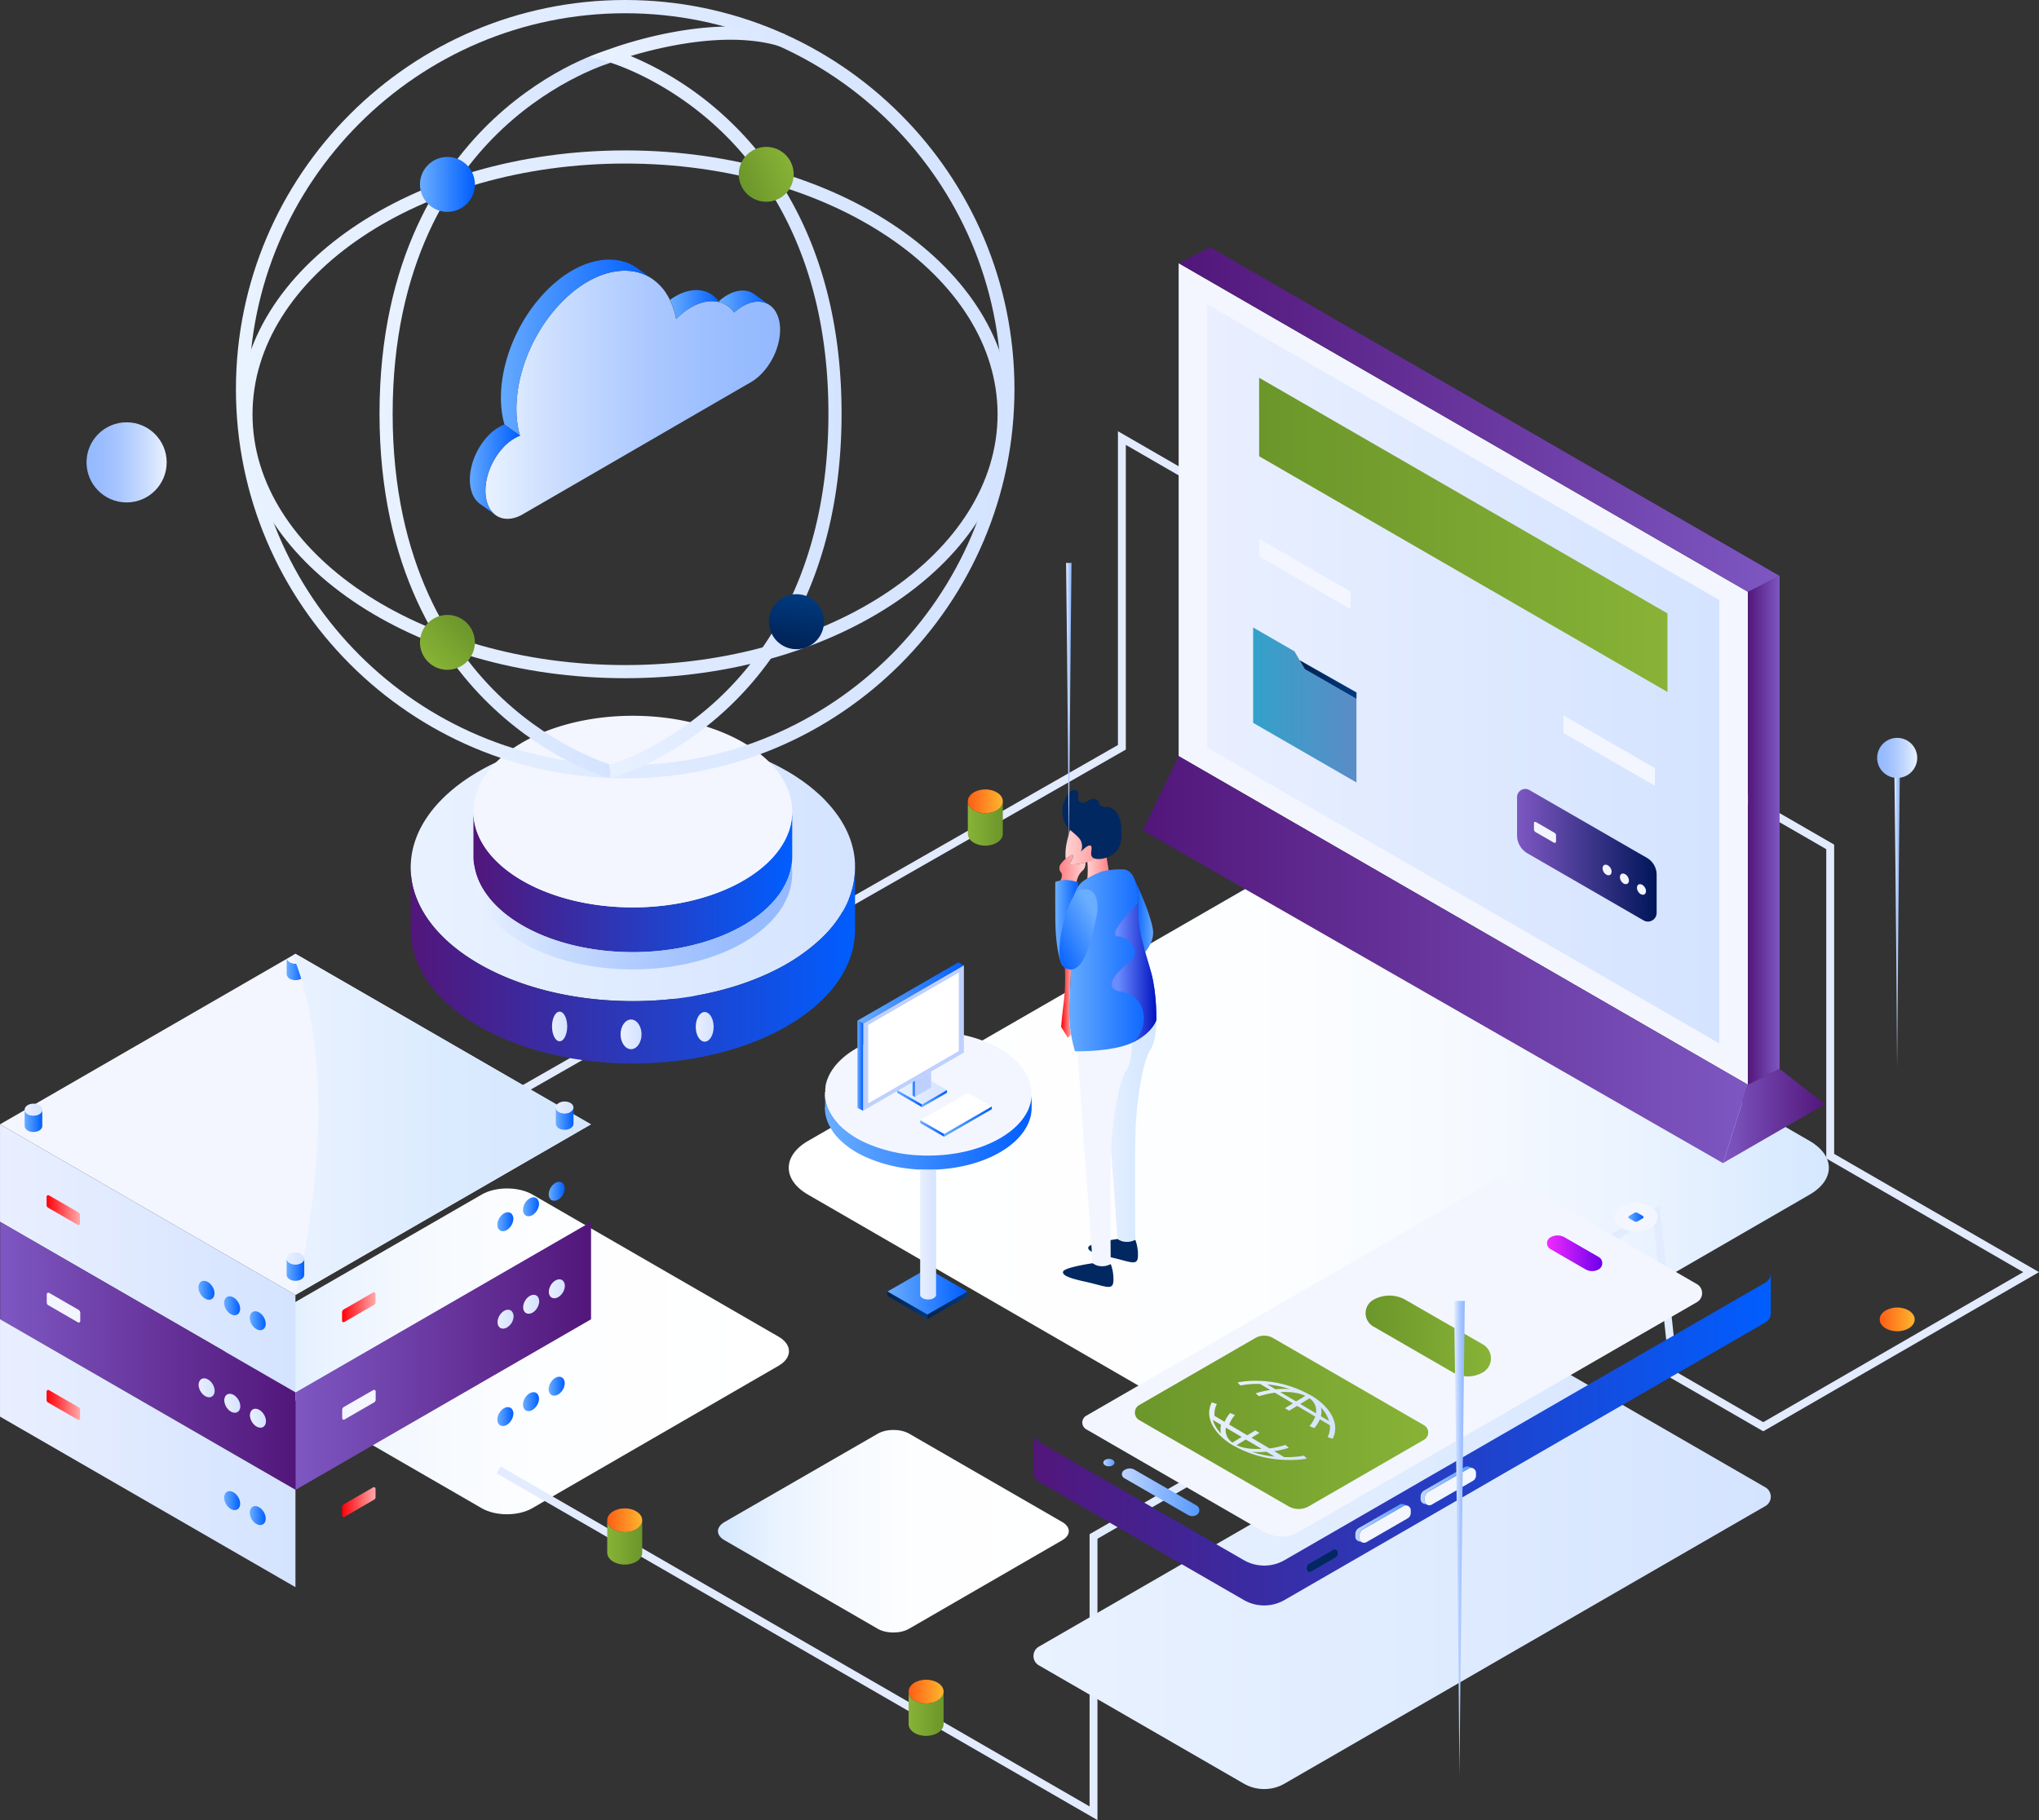 <svg xmlns="http://www.w3.org/2000/svg" xmlns:xlink="http://www.w3.org/1999/xlink" width="1100" height="982.129" viewBox="0 0 1100 982.129">
  <rect x="0" y="0" width="1100" height="982.129" fill="#333333" stroke="none"/>
  <defs>
    <linearGradient id="linear-gradient" y1="0.5" x2="1" y2="0.5" gradientUnits="objectBoundingBox">
      <stop offset="0" stop-color="#fff"/>
      <stop offset="0.44" stop-color="#fdfeff"/>
      <stop offset="0.67" stop-color="#f5f9ff"/>
      <stop offset="0.84" stop-color="#e8f2ff"/>
      <stop offset="0.99" stop-color="#d5e8ff"/>
      <stop offset="1" stop-color="#d4e7ff"/>
    </linearGradient>
    <linearGradient id="linear-gradient-2" y1="0.5" x2="1" y2="0.5" gradientUnits="objectBoundingBox">
      <stop offset="0" stop-color="#d4e7ff"/>
      <stop offset="0.01" stop-color="#d5e8ff"/>
      <stop offset="0.16" stop-color="#e8f2ff"/>
      <stop offset="0.33" stop-color="#f5f9ff"/>
      <stop offset="0.56" stop-color="#fdfeff"/>
      <stop offset="1" stop-color="#fff"/>
    </linearGradient>
    <linearGradient id="linear-gradient-3" x1="0" y1="0.5" x2="1" y2="0.5" xlink:href="#linear-gradient-2"/>
    <linearGradient id="linear-gradient-4" y1="0.5" x2="1" y2="0.5" gradientUnits="objectBoundingBox">
      <stop offset="0" stop-color="#e9f2ff"/>
      <stop offset="1" stop-color="#d4e3ff"/>
    </linearGradient>
    <linearGradient id="linear-gradient-5" y1="0.5" x2="1" y2="0.5" gradientUnits="objectBoundingBox">
      <stop offset="0" stop-color="#52167a"/>
      <stop offset="1" stop-color="#005eff"/>
    </linearGradient>
    <linearGradient id="linear-gradient-6" x1="0" y1="0.5" x2="1" y2="0.5" xlink:href="#linear-gradient-5"/>
    <linearGradient id="linear-gradient-7" x1="0.004" y1="0.5" x2="1.004" y2="0.5" gradientUnits="objectBoundingBox">
      <stop offset="0" stop-color="#e9efff"/>
      <stop offset="1" stop-color="#d4e3ff"/>
    </linearGradient>
    <linearGradient id="linear-gradient-8" x1="0" y1="0.5" x2="1" y2="0.5" xlink:href="#linear-gradient-7"/>
    <linearGradient id="linear-gradient-9" x1="-0.004" y1="0.501" x2="0.996" y2="0.501" xlink:href="#linear-gradient-7"/>
    <linearGradient id="linear-gradient-10" y1="0.5" x2="1" y2="0.5" gradientUnits="objectBoundingBox">
      <stop offset="0" stop-color="#e9f2ff"/>
      <stop offset="0.28" stop-color="#c7dbff"/>
      <stop offset="0.56" stop-color="#abc8ff"/>
      <stop offset="0.81" stop-color="#9abdff"/>
      <stop offset="1" stop-color="#94b9ff"/>
    </linearGradient>
    <linearGradient id="linear-gradient-11" x1="0" y1="0.5" x2="1" y2="0.5" xlink:href="#linear-gradient-4"/>
    <linearGradient id="linear-gradient-12" x1="0" y1="0.5" x2="1" y2="0.5" xlink:href="#linear-gradient-4"/>
    <linearGradient id="linear-gradient-13" x1="0" y1="0.5" x2="1" y2="0.5" xlink:href="#linear-gradient-4"/>
    <linearGradient id="linear-gradient-14" x1="0" y1="0.5" x2="1" y2="0.5" xlink:href="#linear-gradient-4"/>
    <linearGradient id="linear-gradient-16" y1="0.5" x2="1" y2="0.5" gradientUnits="objectBoundingBox">
      <stop offset="0" stop-color="#88b337"/>
      <stop offset="1" stop-color="#6b962a"/>
    </linearGradient>
    <linearGradient id="linear-gradient-17" y1="0.5" x2="1" y2="0.5" gradientUnits="objectBoundingBox">
      <stop offset="0" stop-color="#025"/>
      <stop offset="1" stop-color="#003a7f"/>
    </linearGradient>
    <linearGradient id="linear-gradient-18" y1="0.5" x2="1" y2="0.5" gradientUnits="objectBoundingBox">
      <stop offset="0" stop-color="#6aaeff"/>
      <stop offset="1" stop-color="#005eff"/>
    </linearGradient>
    <linearGradient id="linear-gradient-19" y1="0.5" x2="1" y2="0.5" gradientUnits="objectBoundingBox">
      <stop offset="0" stop-color="#6b962a"/>
      <stop offset="1" stop-color="#88b337"/>
    </linearGradient>
    <linearGradient id="linear-gradient-20" x1="0" y1="0.5" x2="1" y2="0.5" xlink:href="#linear-gradient-10"/>
    <linearGradient id="linear-gradient-22" x1="0" y1="0.499" x2="1" y2="0.499" xlink:href="#linear-gradient-18"/>
    <linearGradient id="linear-gradient-23" x1="0" y1="0.5" x2="1" y2="0.5" xlink:href="#linear-gradient-18"/>
    <linearGradient id="linear-gradient-24" x1="0" y1="0.501" x2="1" y2="0.501" xlink:href="#linear-gradient-18"/>
    <linearGradient id="linear-gradient-25" x1="0" y1="0.5" x2="1" y2="0.5" xlink:href="#linear-gradient-7"/>
    <linearGradient id="linear-gradient-27" x1="0.002" y1="0.5" x2="1" y2="0.5" xlink:href="#linear-gradient-18"/>
    <linearGradient id="linear-gradient-28" x1="0.001" y1="0.5" x2="1.001" y2="0.5" xlink:href="#linear-gradient-18"/>
    <linearGradient id="linear-gradient-29" x1="0.002" y1="0.501" x2="1.005" y2="0.501" xlink:href="#linear-gradient-18"/>
    <linearGradient id="linear-gradient-30" y1="0.499" x2="1.003" y2="0.499" gradientUnits="objectBoundingBox">
      <stop offset="0" stop-color="#ff0007"/>
      <stop offset="1" stop-color="#ffaaac"/>
    </linearGradient>
    <linearGradient id="linear-gradient-31" x1="-0.003" y1="0.501" x2="0.996" y2="0.501" xlink:href="#linear-gradient-18"/>
    <linearGradient id="linear-gradient-32" x1="0" y1="0.501" x2="0.998" y2="0.501" xlink:href="#linear-gradient-18"/>
    <linearGradient id="linear-gradient-33" x1="-0.001" y1="0.5" x2="0.999" y2="0.5" xlink:href="#linear-gradient-18"/>
    <linearGradient id="linear-gradient-34" x1="-0.001" y1="0.5" x2="1" y2="0.5" xlink:href="#linear-gradient-30"/>
    <linearGradient id="linear-gradient-38" y1="0.5" x2="1" y2="0.5" gradientUnits="objectBoundingBox">
      <stop offset="0" stop-color="#e9f2ff"/>
      <stop offset="0.55" stop-color="#daeaff"/>
      <stop offset="1" stop-color="#d4e7ff"/>
    </linearGradient>
    <linearGradient id="linear-gradient-40" x1="0" y1="0.5" x2="1" y2="0.5" xlink:href="#linear-gradient-18"/>
    <linearGradient id="linear-gradient-41" x1="0" y1="0.501" x2="1" y2="0.501" xlink:href="#linear-gradient-7"/>
    <linearGradient id="linear-gradient-42" x1="0" y1="0.501" x2="1" y2="0.501" xlink:href="#linear-gradient-18"/>
    <linearGradient id="linear-gradient-43" x1="0" y1="0.504" x2="1" y2="0.504" xlink:href="#linear-gradient-7"/>
    <linearGradient id="linear-gradient-44" y1="0.5" x2="1" y2="0.5" gradientUnits="objectBoundingBox">
      <stop offset="0" stop-color="#7e57c2"/>
      <stop offset="1" stop-color="#52167a"/>
    </linearGradient>
    <linearGradient id="linear-gradient-46" x1="0.003" y1="0.501" x2="0.999" y2="0.501" xlink:href="#linear-gradient-7"/>
    <linearGradient id="linear-gradient-47" x1="0.001" y1="0.5" x2="1" y2="0.5" xlink:href="#linear-gradient-7"/>
    <linearGradient id="linear-gradient-48" x1="0.002" y1="0.5" x2="1.001" y2="0.5" xlink:href="#linear-gradient-7"/>
    <linearGradient id="linear-gradient-49" x1="-0.001" y1="0.5" x2="0.998" y2="0.5" xlink:href="#linear-gradient-7"/>
    <linearGradient id="linear-gradient-50" x1="0" y1="0.5" x2="0.998" y2="0.5" xlink:href="#linear-gradient-7"/>
    <linearGradient id="linear-gradient-51" x1="-0.003" y1="0.502" x2="0.995" y2="0.502" xlink:href="#linear-gradient-7"/>
    <linearGradient id="linear-gradient-55" x1="0.002" y1="0.5" x2="1.001" y2="0.5" xlink:href="#linear-gradient-18"/>
    <linearGradient id="linear-gradient-56" x1="0.002" y1="0.501" x2="1.006" y2="0.501" xlink:href="#linear-gradient-18"/>
    <linearGradient id="linear-gradient-57" x1="0" y1="0.499" x2="0.999" y2="0.499" xlink:href="#linear-gradient-30"/>
    <linearGradient id="linear-gradient-58" x1="-0.001" y1="0.498" x2="0.997" y2="0.498" xlink:href="#linear-gradient-18"/>
    <linearGradient id="linear-gradient-59" x1="0.001" y1="0.5" x2="0.998" y2="0.5" xlink:href="#linear-gradient-18"/>
    <linearGradient id="linear-gradient-60" x1="0" y1="0.5" x2="0.998" y2="0.5" xlink:href="#linear-gradient-18"/>
    <linearGradient id="linear-gradient-61" x1="-0.003" y1="0.499" x2="1" y2="0.499" xlink:href="#linear-gradient-30"/>
    <linearGradient id="linear-gradient-62" y1="0.5" x2="1" y2="0.5" gradientUnits="objectBoundingBox">
      <stop offset="0" stop-color="#52167a"/>
      <stop offset="1" stop-color="#7e57c2"/>
    </linearGradient>
    <linearGradient id="linear-gradient-66" x1="0" y1="0.5" y2="0.5" xlink:href="#linear-gradient-44"/>
    <linearGradient id="linear-gradient-68" y1="0.5" x2="1" y2="0.5" gradientUnits="objectBoundingBox">
      <stop offset="0" stop-color="#33a1c9"/>
      <stop offset="1" stop-color="#5b8cc7"/>
    </linearGradient>
    <linearGradient id="linear-gradient-69" x1="0" y1="0.5" x2="1" y2="0.5" xlink:href="#linear-gradient-17"/>
    <linearGradient id="linear-gradient-70" y1="0.5" x2="1.001" y2="0.5" gradientUnits="objectBoundingBox">
      <stop offset="0" stop-color="#7e57c2"/>
      <stop offset="1" stop-color="#001659"/>
    </linearGradient>
    <linearGradient id="linear-gradient-72" x1="0" y1="0.5" x2="1" y2="0.5" xlink:href="#linear-gradient-18"/>
    <linearGradient id="linear-gradient-73" x1="0" y1="0.5" x2="1" y2="0.5" xlink:href="#linear-gradient-17"/>
    <linearGradient id="linear-gradient-74" x1="0" y1="0.5" x2="1" y2="0.5" xlink:href="#linear-gradient-17"/>
    <linearGradient id="linear-gradient-76" x1="0" y1="0.499" x2="1" y2="0.499" xlink:href="#linear-gradient-18"/>
    <linearGradient id="linear-gradient-79" x1="0.001" y1="0.5" x2="1.002" y2="0.5" xlink:href="#linear-gradient-7"/>
    <linearGradient id="linear-gradient-80" x1="0" y1="0.5" x2="1" y2="0.5" xlink:href="#linear-gradient-18"/>
    <linearGradient id="linear-gradient-81" x1="0" y1="0.5" x2="1" y2="0.5" xlink:href="#linear-gradient-18"/>
    <linearGradient id="linear-gradient-83" x1="0" y1="0.5" x2="1" y2="0.5" xlink:href="#linear-gradient-18"/>
    <linearGradient id="linear-gradient-85" x1="0" y1="0.5" x2="1" y2="0.5" xlink:href="#linear-gradient-30"/>
    <linearGradient id="linear-gradient-86" x1="0" x2="1" xlink:href="#linear-gradient-38"/>
    <linearGradient id="linear-gradient-87" y1="0.499" x2="1.002" y2="0.499" gradientUnits="objectBoundingBox">
      <stop offset="0" stop-color="#ff7f83"/>
      <stop offset="1" stop-color="#ffd4d5"/>
    </linearGradient>
    <linearGradient id="linear-gradient-88" x1="-0.001" y1="0.5" x2="1" y2="0.5" xlink:href="#linear-gradient-18"/>
    <linearGradient id="linear-gradient-89" y1="0.5" x2="1" y2="0.5" gradientUnits="objectBoundingBox">
      <stop offset="0" stop-color="#ffd4d5"/>
      <stop offset="1" stop-color="#ff7f83"/>
    </linearGradient>
    <linearGradient id="linear-gradient-90" x1="-0.001" y1="0.498" x2="1" y2="0.498" xlink:href="#linear-gradient-89"/>
    <linearGradient id="linear-gradient-91" x1="0" y1="0.5" x2="1" y2="0.5" xlink:href="#linear-gradient-18"/>
    <linearGradient id="linear-gradient-92" x1="0.775" y1="0.149" x2="0.109" y2="0.931" xlink:href="#linear-gradient-18"/>
    <linearGradient id="linear-gradient-93" x1="0.004" y1="0.5" x2="1.003" y2="0.5" gradientUnits="objectBoundingBox">
      <stop offset="0" stop-color="#005eff"/>
      <stop offset="1" stop-color="#6aaeff"/>
    </linearGradient>
    <linearGradient id="linear-gradient-94" y1="0.5" x2="1" y2="0.5" gradientUnits="objectBoundingBox">
      <stop offset="0" stop-color="#6a8cff"/>
      <stop offset="1" stop-color="#0011bf"/>
    </linearGradient>
    <linearGradient id="linear-gradient-95" y1="0.5" x2="1" y2="0.5" gradientUnits="objectBoundingBox">
      <stop offset="0" stop-color="#e9f2ff"/>
      <stop offset="0.62" stop-color="#ddeaff"/>
      <stop offset="1" stop-color="#d4e3ff"/>
    </linearGradient>
    <linearGradient id="linear-gradient-98" x1="0.001" y1="0.5" x2="0.999" y2="0.5" xlink:href="#linear-gradient-18"/>
    <linearGradient id="linear-gradient-99" x1="-0.001" y1="0.502" x2="1" y2="0.502" gradientUnits="objectBoundingBox">
      <stop offset="0" stop-color="#bfd5ff"/>
      <stop offset="1" stop-color="#59f"/>
    </linearGradient>
    <linearGradient id="linear-gradient-100" x1="-0.001" y1="0.503" x2="1" y2="0.503" xlink:href="#linear-gradient-99"/>
    <linearGradient id="linear-gradient-101" x1="0" y1="0.499" x2="1" y2="0.499" xlink:href="#linear-gradient-99"/>
    <linearGradient id="linear-gradient-102" x1="0" y1="0.501" x2="1" y2="0.501" xlink:href="#linear-gradient-99"/>
    <linearGradient id="linear-gradient-103" x1="0" y1="0.5" x2="1" y2="0.5" xlink:href="#linear-gradient-19"/>
    <linearGradient id="linear-gradient-104" y1="0.5" x2="1" y2="0.5" gradientUnits="objectBoundingBox">
      <stop offset="0" stop-color="#f22aff"/>
      <stop offset="1" stop-color="#6c00e9"/>
    </linearGradient>
    <linearGradient id="linear-gradient-105" x1="-0.001" y1="0.499" x2="1" y2="0.499" xlink:href="#linear-gradient-19"/>
    <linearGradient id="linear-gradient-106" x1="0" y1="0.5" x2="1.001" y2="0.5" xlink:href="#linear-gradient-7"/>
    <linearGradient id="linear-gradient-107" x1="0" y1="0.501" x2="1.001" y2="0.501" xlink:href="#linear-gradient-7"/>
    <linearGradient id="linear-gradient-108" x1="0" y1="0.5" x2="1" y2="0.5" xlink:href="#linear-gradient-16"/>
    <linearGradient id="linear-gradient-109" y1="0.5" x2="1" y2="0.5" gradientUnits="objectBoundingBox">
      <stop offset="0" stop-color="#ff5e15"/>
      <stop offset="1" stop-color="#fdb62f"/>
    </linearGradient>
    <linearGradient id="linear-gradient-110" x1="0.002" y1="0.5" x2="1.002" y2="0.5" xlink:href="#linear-gradient-16"/>
    <linearGradient id="linear-gradient-116" x1="0.01" y1="0.5" x2="1.01" y2="0.5" xlink:href="#linear-gradient-10"/>
    <linearGradient id="linear-gradient-117" x1="1" y1="0.5" x2="0" y2="0.5" xlink:href="#linear-gradient-10"/>
    <linearGradient id="linear-gradient-118" x1="0" y1="0.5" x2="1" y2="0.5" xlink:href="#linear-gradient-10"/>
  </defs>
  <g id="Group_9586" data-name="Group 9586" transform="translate(-15010 8095.064)">
    <g id="_13f33b593a4a9b8b677cd41a61d21152_Converted_" data-name="13f33b593a4a9b8b677cd41a61d21152 [Converted]" transform="translate(15010 -8095.005)">
      <g id="Group_9569" data-name="Group 9569">
        <path id="Path_27278" data-name="Path 27278" d="M485.9,753.54,731,895.21c13.85,8,36.31,8,50.17,0l245.07-141.66c13.85-8,13.85-21,0-29L781.34,583.19c-13.85-8-36.33-8-50.19,0L485.92,724.56C472.05,732.56,472.05,745.53,485.9,753.54Z" transform="translate(-50 -108.97)" fill="url(#linear-gradient)"/>
      </g>
      <g id="Group_9570" data-name="Group 9570">
        <path id="Path_27279" data-name="Path 27279" d="M176.88,845.89l133,76.87c7.51,4.34,19.7,4.34,27.22,0L470,845.9c7.52-4.35,7.52-11.39,0-15.73L337.18,753.46c-7.52-4.34-19.71-4.34-27.24,0l-133,76.71C169.36,834.5,169.36,841.54,176.88,845.89Z" transform="translate(-50 -108.97)" fill="url(#linear-gradient-2)"/>
      </g>
      <g id="Group_9571" data-name="Group 9571">
        <path id="Path_27280" data-name="Path 27280" d="M440.83,940l82.67,47.79c4.67,2.71,12.25,2.71,16.92,0L623.09,940c4.68-2.7,4.68-7.08,0-9.78l-82.6-47.69c-4.67-2.7-12.25-2.7-16.93,0l-82.73,47.7C436.16,932.94,436.15,937.32,440.83,940Z" transform="translate(-50 -108.97)" fill="url(#linear-gradient-3)"/>
      </g>
      <path id="Path_27281" data-name="Path 27281" d="M592.06,982.07,267.94,794.94l2.13-3.69L587.81,974.7V827.8L895.38,650.68l9.71,90.03,46.15,26.64,140.25-80.97L985.23,625.03V458.16L607.36,240V404.42l-1.07.61L279.48,591.79l-2.11-3.69L603.11,401.95V232.63L989.49,455.7V622.58L1100,686.38,951.24,772.27l-50.15-28.95-9.24-85.69L592.06,830.26Z" fill="#e3ebff"/>
      <path id="Path_27282" data-name="Path 27282" d="M511.26,577.06A44.55,44.55,0,0,1,508,593.9a61.48,61.48,0,0,1-15.18,21.61,104,104,0,0,1-26.89,18c-20.46,9.77-46.35,15.61-74.51,15.61-56.53,0-103.93-23.55-116.55-55.23a44.942,44.942,0,0,1-3.3-16.84c0-39.8,53.67-72.06,119.85-72.06h3.43c.92,0,1.83,0,2.74.06s1.53.06,2.29.09l1.5.07c1.65.07,3.28.18,4.9.3l1.84.15.9.07,2.1.2,2.4.25,2.06.25c1,.11,1.94.24,2.91.37h.24l2.64.4,2.86.46c1.88.33,3.74.67,5.57,1h.06l2.2.47.82.18,1.52.34c.51.12,1,.25,1.52.36h.18l1.79.45c1.46.36,2.92.75,4.34,1.16.66.18,1.33.37,2,.57q2,.57,3.87,1.2l1.26.41,1.3.43c.89.31,1.77.62,2.64.94l.3.1c.7.25,1.39.51,2.08.79.3.1.6.22.89.34,1,.4,2,.81,3.05,1.23,2.17.9,4.27,1.83,6.33,2.82l1.73.84c2.23,1.1,4.38,2.26,6.47,3.45l2,1.15.27.17,1.43.88c.28.17.54.33.79.5.5.32,1,.63,1.49,1,.33.21.66.43,1,.66s.83.55,1.23.83c1.65,1.16,3.24,2.33,4.76,3.55.41.32.81.64,1.2,1,.85.69,1.68,1.4,2.49,2.12l.63.57.07.06,1,.89.41.4c.3.26.58.55.86.83a1.52,1.52,0,0,1,.22.22c.27.26.53.51.78.77l.32.33v.05c.32.33.63.65.94,1a6.164,6.164,0,0,1,.5.53c.17.19.32.37.49.54.76.83,1.47,1.66,2.15,2.51l.55.69a.28.28,0,0,1,.09.1c.32.41.64.81.94,1.23s.67.89,1,1.34c.72,1,1.4,2,2,3,.16.25.31.5.46.75.87,1.44,1.65,2.89,2.37,4.36l.31.66.06.13c.18.37.35.75.5,1.13.33.73.62,1.46.91,2.21l.49,1.38a34.953,34.953,0,0,1,1,3.37c.07.22.12.44.17.66.13.49.24,1,.35,1.48s.17.85.24,1.28a.634.634,0,0,0,.05.3,4,4,0,0,1,.1.5q.1.66.18,1.32a3.239,3.239,0,0,1,.06.4h0c.05.45.09.9.13,1.37a2.4,2.4,0,0,0,.05.59.249.249,0,0,1,0,.09c0,.34.05.7.06,1a4.866,4.866,0,0,1,0,.54,1.428,1.428,0,0,1,0,.29C511.25,576.15,511.26,576.6,511.26,577.06Z" transform="translate(-50 -108.97)" fill="url(#linear-gradient-4)"/>
      <path id="Path_27283" data-name="Path 27283" d="M511.27,577.06v33.66c0,39.8-53.7,72.06-119.88,72.06s-119.85-32.26-119.85-72.06V577.06a44.881,44.881,0,0,0,3.29,16.83c12.61,31.7,60,55.24,116.56,55.24s104-23.54,116.58-55.24a44.889,44.889,0,0,0,3.3-16.83Z" transform="translate(-50 -108.97)" fill="url(#linear-gradient-5)"/>
      <path id="Path_27284" data-name="Path 27284" d="M477.39,546.86V571a30.666,30.666,0,0,1-.35,4.63c-3.89,26.4-40.76,47.06-85.64,47.06S309.66,602,305.77,575.62a29.423,29.423,0,0,1-.36-4.63V546.86a32,32,0,0,0,2.36,12,35.547,35.547,0,0,0,2.24,4.66c11.58,20.36,43.64,35,81.39,35s69.81-14.62,81.4-35a35.49,35.49,0,0,0,2.23-4.66A32.369,32.369,0,0,0,477.39,546.86Z" transform="translate(-50 -108.97)" fill="url(#linear-gradient-6)"/>
      <path id="Path_27285" data-name="Path 27285" d="M477.39,546.85A32.31,32.31,0,0,1,475,558.92c-9,22.74-43.08,39.63-83.64,39.63s-74.57-16.89-83.62-39.63a32.31,32.31,0,0,1-2.36-12.07c0-28.55,38.5-51.7,86-51.7S477.39,518.3,477.39,546.85Z" transform="translate(-50 -108.97)" fill="#f3f6ff"/>
      <path id="Path_27286" data-name="Path 27286" d="M356,662.79c0,4.42-1.83,8-4.09,8s-4.1-3.58-4.1-8,1.83-8,4.1-8S356,658.38,356,662.79Z" transform="translate(-50 -108.97)" fill="url(#linear-gradient-7)"/>
      <path id="Path_27287" data-name="Path 27287" d="M396.1,667.05c0,4.41-2.53,8-5.66,8s-5.65-3.59-5.65-8,2.53-8,5.65-8S396.1,662.63,396.1,667.05Z" transform="translate(-50 -108.97)" fill="url(#linear-gradient-8)"/>
      <path id="Path_27288" data-name="Path 27288" d="M435,663c0,4.42-2.16,8-4.83,8s-4.83-3.58-4.83-8,2.16-8,4.83-8S435,658.61,435,663Z" transform="translate(-50 -108.97)" fill="url(#linear-gradient-9)"/>
      <g id="Group_9572" data-name="Group 9572">
        <path id="Path_27289" data-name="Path 27289" d="M477.39,580.28A32.48,32.48,0,0,1,475,592.33C466,615.08,432,632,391.4,632s-74.58-16.88-83.63-39.63a32.089,32.089,0,0,1-2.36-12.05,30.091,30.091,0,0,1,.36-4.66c3.89,26.4,40.72,47.06,85.63,47.06S473.15,602,477,575.62A31.362,31.362,0,0,1,477.39,580.28Z" transform="translate(-50 -108.97)" fill="url(#linear-gradient-10)"/>
      </g>
      <path id="Path_27290" data-name="Path 27290" d="M387.28,528.91c-115.78,0-210-94.19-210-210s94.2-210,210-210,210,94.19,210,210S503.06,528.91,387.28,528.91Zm0-412.85c-111.87,0-202.88,91-202.88,202.88s91,202.88,202.88,202.88,202.88-91,202.88-202.88S499.15,116.06,387.28,116.06Z" transform="translate(-50 -108.97)" fill="url(#linear-gradient-11)"/>
      <path id="Path_27291" data-name="Path 27291" d="M378.44,528.62c-1.27-.34-31.47-8.83-62-37.37-28.17-26.25-61.7-75.25-61.7-159.1s33.52-132.83,61.65-159.1c30.55-28.54,60.73-37,62-37.38l1.88,6.84c-.3.08-30,8.49-59.3,36-27,25.31-59.14,72.51-59.14,153.68S294,460.51,321,485.82c29.29,27.47,59,35.88,59.32,36Z" transform="translate(-50 -108.97)" fill="url(#linear-gradient-12)"/>
      <path id="Path_27292" data-name="Path 27292" d="M380.31,528.62l-1.87-6.84.93,3.42-.94-3.42c.3-.08,30-8.49,59.33-36,27-25.31,59.16-72.51,59.16-153.67s-32.19-128.37-59.18-153.68c-29.31-27.47-59.05-35.88-59.35-36l-10.45-2.87,10.13-3.86c2.25-.86,55.52-20.83,95.19-8.43l-2.12,6.77c-27.72-8.66-63.88,0-80.9,5.1a174.85,174.85,0,0,1,52.08,33.83c28.14,26.27,61.69,75.2,61.69,159.1S470.47,465,442.34,491.25C411.77,519.79,381.58,528.28,380.31,528.62Z" transform="translate(-50 -108.97)" fill="url(#linear-gradient-13)"/>
      <path id="Path_27293" data-name="Path 27293" d="M387.32,474.87c-114.79,0-208.18-63.88-208.18-142.4s93.39-142.4,208.18-142.4S595.26,254,595.26,332.47,502,474.87,387.32,474.87Zm0-277.71c-110.88,0-201.09,60.7-201.09,135.31s90.21,135.31,201.09,135.31,200.85-60.7,200.85-135.31S498.07,197.16,387.32,197.16Z" transform="translate(-50 -108.97)" fill="url(#linear-gradient-14)"/>
      <path id="Path_27294" data-name="Path 27294" d="M378.34,142.5c-.42-.13-42.94-12.21-84.76-3.71l-1.41-6.95c43.58-8.86,86.35,3.32,88.15,3.85Z" transform="translate(-50 -108.97)" fill="url(#linear-gradient-14)"/>
      <circle id="Ellipse_2260" data-name="Ellipse 2260" cx="14.81" cy="14.81" r="14.81" transform="translate(220.433 346.562) rotate(-45)" fill="url(#linear-gradient-16)"/>
      <circle id="Ellipse_2261" data-name="Ellipse 2261" cx="14.852" cy="14.852" r="14.852" transform="matrix(0.16, -0.987, 0.987, 0.16, 412.641, 347.698)" fill="url(#linear-gradient-17)"/>
      <path id="Path_27295" data-name="Path 27295" d="M306.19,208.42a14.81,14.81,0,1,1-14.81-14.81,14.81,14.81,0,0,1,14.81,14.81Z" transform="translate(-50 -108.97)" fill="url(#linear-gradient-18)"/>
      <circle id="Ellipse_2262" data-name="Ellipse 2262" cx="14.81" cy="14.81" r="14.81" transform="translate(393.981 86.062) rotate(-22.72)" fill="url(#linear-gradient-19)"/>
      <g id="Group_9573" data-name="Group 9573">
        <path id="Path_27296" data-name="Path 27296" d="M312.68,379.73a15.141,15.141,0,0,0,1.24,3.08c0,.08.08.16.13.24a11.9,11.9,0,0,0,3,3.57h0l.84.6c3.73,2.37,8.68,2.17,13.62-.5l1.08-.63,42-24.31,5.71-3.31h0l47-27.24,2.64-1.53,24.61-14.25.11-.05a27.491,27.491,0,0,0,6.75-5.43,35.129,35.129,0,0,0,4.06-5.36,36.15,36.15,0,0,0,4.94-12.87c.92-5.31.42-10.42-1.73-14.25a11.45,11.45,0,0,0-3.94-4.23h0a10.72,10.72,0,0,0-4.31-1.5,14.1,14.1,0,0,0-6.28.77c-.31.1-.62.22-.93.34a24.25,24.25,0,0,0-7.15,4.68,14.42,14.42,0,0,0-7.74-5.53c-7-2-15.82,1.1-23.55,9.08a41.252,41.252,0,0,0-3.4-10.37c-.28-.57-.57-1.13-.88-1.68a27.81,27.81,0,0,0-9.86-10.44h0a26.184,26.184,0,0,0-2.79-1.43,25.6,25.6,0,0,0-7-1.94c-12.12-1.63-26.72,4.6-39.41,18.34-18.59,20.14-26.92,49.68-20.93,70.41a25.44,25.44,0,0,0-9.23,6.6c-.52.56-1,1.14-1.49,1.73C313.19,360.56,310.36,371.73,312.68,379.73Z" transform="translate(-50 -108.97)" fill="url(#linear-gradient-20)"/>
      </g>
      <path id="Path_27297" data-name="Path 27297" d="M411.44,270.74a41.251,41.251,0,0,1,3.4,10.37c7.73-8,16.59-11.08,23.55-9.08l-.66-.46C432,263.62,421.32,263.49,411.44,270.74Z" transform="translate(-50 -108.97)" fill="url(#linear-gradient-18)"/>
      <path id="Path_27298" data-name="Path 27298" d="M437.73,271.57l.66.46a14.42,14.42,0,0,1,7.74,5.53,24.25,24.25,0,0,1,7.15-4.68c.31-.12.62-.24.93-.34a14.1,14.1,0,0,1,6.28-.77,10.72,10.72,0,0,1,4.31,1.5L457.42,268l-.89-.64c-3.33-2.13-7.66-2.2-12.07-.28a24.3,24.3,0,0,0-6.73,4.49Z" transform="translate(-50 -108.97)" fill="url(#linear-gradient-22)"/>
      <path id="Path_27299" data-name="Path 27299" d="M322.16,338l8.39,6c-6-20.73,2.34-50.27,20.93-70.41,12.69-13.74,27.29-20,39.41-18.34a25.6,25.6,0,0,1,7,1.94,26.184,26.184,0,0,1,2.79,1.43l-6.16-4.48-.77-.55c-13.31-9.31-33.69-4.37-50.66,14C324.49,287.72,316.17,317.27,322.16,338Z" transform="translate(-50 -108.97)" fill="url(#linear-gradient-23)"/>
      <path id="Path_27300" data-name="Path 27300" d="M305.66,377.06a11.56,11.56,0,0,0,3.64,4h0l7.74,5.51a11.9,11.9,0,0,1-3-3.57c-.05-.08-.09-.16-.13-.24a15.141,15.141,0,0,1-1.24-3.08c-2.32-8,.51-19.17,7.15-27.41.47-.59,1-1.17,1.49-1.73a25.44,25.44,0,0,1,9.23-6.6l-8.39-6a25.4,25.4,0,0,0-9.23,6.59c-.52.56-1,1.15-1.5,1.74C303.81,355.78,301.2,369.12,305.66,377.06Z" transform="translate(-50 -108.97)" fill="url(#linear-gradient-24)"/>
      <path id="Path_27301" data-name="Path 27301" d="M318.77,606.67,159.38,698.69,0,606.64l158.05-91.25,1.33-.77Z" fill="#f3f6ff"/>
      <path id="Path_27302" data-name="Path 27302" d="M.01,606.64v52.58l159.38,92.02V698.69Z" fill="url(#linear-gradient-25)"/>
      <path id="Path_27303" data-name="Path 27303" d="M159.39,751.24l159.38-92.01V606.67L159.39,698.69Z" fill="url(#linear-gradient-8)"/>
      <path id="Path_27304" data-name="Path 27304" d="M157.72,801.25a4.33,4.33,0,0,0-.58,3.1,7.37,7.37,0,0,0,1.05,2.87,8.29,8.29,0,0,0,.93,1.21c2,2.17,4.69,2.46,5.94.66s.62-5-1.41-7.18S159,799.45,157.72,801.25Z" transform="translate(-50 -108.97)" fill="url(#linear-gradient-27)"/>
      <path id="Path_27305" data-name="Path 27305" d="M171.57,809.6a4.38,4.38,0,0,0-.59,3.1,7.39,7.39,0,0,0,1.06,2.87,7.09,7.09,0,0,0,.93,1.21c2,2.17,4.68,2.46,5.93.66s.63-5-1.4-7.18S172.82,807.8,171.57,809.6Z" transform="translate(-50 -108.97)" fill="url(#linear-gradient-28)"/>
      <path id="Path_27306" data-name="Path 27306" d="M185.41,817.67a4.31,4.31,0,0,0-.58,3.1,7.42,7.42,0,0,0,1,2.87,8.857,8.857,0,0,0,.93,1.21c2,2.16,4.68,2.46,5.94.65s.62-5-1.41-7.18S186.66,815.87,185.41,817.67Z" transform="translate(-50 -108.97)" fill="url(#linear-gradient-29)"/>
      <path id="Path_27307" data-name="Path 27307" d="M75.14,754.68v4.53a1.57,1.57,0,0,0,.79,1.36l16,9.28a.81.81,0,0,0,1.22-.7v-4.47a1.9,1.9,0,0,0-.95-1.64l-15.81-9.12a.87.87,0,0,0-1.25.76Z" transform="translate(-50 -108.97)" fill="url(#linear-gradient-30)"/>
      <path id="Path_27308" data-name="Path 27308" d="M354,747.82a4.4,4.4,0,0,1,.59,3.11,7.35,7.35,0,0,1-1.06,2.86,7.723,7.723,0,0,1-.93,1.22c-2,2.16-4.68,2.45-5.93.65s-.63-5,1.4-7.18S352.73,746,354,747.82Z" transform="translate(-50 -108.97)" fill="url(#linear-gradient-31)"/>
      <path id="Path_27309" data-name="Path 27309" d="M340.14,756.18a4.32,4.32,0,0,1,.58,3.1,7.591,7.591,0,0,1-1.05,2.87,8.864,8.864,0,0,1-.93,1.21c-2,2.16-4.69,2.46-5.94.65s-.62-5,1.41-7.18S338.89,754.38,340.14,756.18Z" transform="translate(-50 -108.97)" fill="url(#linear-gradient-32)"/>
      <path id="Path_27310" data-name="Path 27310" d="M326.29,764.24a4.38,4.38,0,0,1,.59,3.1,7.33,7.33,0,0,1-1.06,2.87,6.721,6.721,0,0,1-.93,1.21c-2,2.17-4.68,2.46-5.93.66s-.63-5,1.4-7.18S325,762.44,326.29,764.24Z" transform="translate(-50 -108.97)" fill="url(#linear-gradient-33)"/>
      <path id="Path_27311" data-name="Path 27311" d="M252.59,807.1v4.53a1.57,1.57,0,0,1-.79,1.37l-16.06,9.28a.81.81,0,0,1-1.21-.7v-4.47a1.89,1.89,0,0,1,.95-1.64l15.8-9.13a.88.88,0,0,1,1.31.76Z" transform="translate(-50 -108.97)" fill="url(#linear-gradient-34)"/>
      <path id="Path_27312" data-name="Path 27312" d="M72.81,707.68v8.83c0,1.78-2.13,3.23-4.76,3.23s-4.75-1.45-4.75-3.23v-8.83c0,1.78,2.13,3.23,4.75,3.23S72.81,709.46,72.81,707.68Z" transform="translate(-50 -108.97)" fill="url(#linear-gradient-18)"/>
      <path id="Path_27313" data-name="Path 27313" d="M72.81,707.68c0,1.78-2.13,3.23-4.76,3.23s-4.75-1.45-4.75-3.23,2.13-3.23,4.75-3.23S72.81,705.9,72.81,707.68Z" transform="translate(-50 -108.97)" fill="url(#linear-gradient-8)"/>
      <path id="Path_27314" data-name="Path 27314" d="M214.17,625.75v8.83c0,1.78-2.13,3.23-4.75,3.23s-4.76-1.45-4.76-3.23v-8.83c0,1.78,2.13,3.23,4.76,3.23S214.17,627.53,214.17,625.75Z" transform="translate(-50 -108.97)" fill="url(#linear-gradient-18)"/>
      <g id="Group_9574" data-name="Group 9574">
        <path id="Path_27315" data-name="Path 27315" d="M209.39,807.65S238.11,699,208.05,624.36l1.34-.77,159.38,92Z" transform="translate(-50 -108.97)" fill="url(#linear-gradient-38)"/>
      </g>
      <path id="Path_27316" data-name="Path 27316" d="M214.17,625.75c0,1.78-2.13,3.23-4.75,3.23s-4.76-1.45-4.76-3.23,2.13-3.23,4.76-3.23S214.17,624,214.17,625.75Z" transform="translate(-50 -108.97)" fill="url(#linear-gradient-8)"/>
      <path id="Path_27317" data-name="Path 27317" d="M359.38,706.5v8.82c0,1.78-2.12,3.23-4.75,3.23s-4.76-1.45-4.76-3.23V706.5c0,1.78,2.13,3.22,4.76,3.22S359.38,708.28,359.38,706.5Z" transform="translate(-50 -108.97)" fill="url(#linear-gradient-40)"/>
      <path id="Path_27318" data-name="Path 27318" d="M359.38,706.5c0,1.78-2.12,3.22-4.75,3.22s-4.76-1.44-4.76-3.22,2.13-3.23,4.76-3.23S359.38,704.72,359.38,706.5Z" transform="translate(-50 -108.97)" fill="url(#linear-gradient-41)"/>
      <path id="Path_27319" data-name="Path 27319" d="M214.14,788v8.82c0,1.78-2.12,3.23-4.75,3.23s-4.76-1.45-4.76-3.23V788c0,1.78,2.13,3.22,4.76,3.22S214.14,789.8,214.14,788Z" transform="translate(-50 -108.97)" fill="url(#linear-gradient-42)"/>
      <path id="Path_27320" data-name="Path 27320" d="M214.14,788c0,1.78-2.12,3.22-4.75,3.22s-4.76-1.44-4.76-3.22,2.13-3.23,4.76-3.23S214.14,786.23,214.14,788Z" transform="translate(-50 -108.97)" fill="url(#linear-gradient-43)"/>
      <path id="Path_27321" data-name="Path 27321" d="M.09,659.25v52.58l159.39,92.02V751.29Z" fill="url(#linear-gradient-44)"/>
      <path id="Path_27322" data-name="Path 27322" d="M159.48,803.85l159.38-92.01V659.27L159.48,751.29Z" fill="url(#linear-gradient-44)"/>
      <path id="Path_27323" data-name="Path 27323" d="M157.81,853.86a4.36,4.36,0,0,0-.59,3.1,7.61,7.61,0,0,0,1.06,2.87,8.857,8.857,0,0,0,.93,1.21c2,2.16,4.68,2.46,5.94.65s.62-5-1.41-7.18S159.06,852.06,157.81,853.86Z" transform="translate(-50 -108.97)" fill="url(#linear-gradient-46)"/>
      <path id="Path_27324" data-name="Path 27324" d="M171.65,862.21a4.43,4.43,0,0,0-.58,3.1,7.45,7.45,0,0,0,1.06,2.87,7.092,7.092,0,0,0,.93,1.21c2,2.17,4.68,2.46,5.93.66s.62-5-1.4-7.18S172.9,860.41,171.65,862.21Z" transform="translate(-50 -108.97)" fill="url(#linear-gradient-47)"/>
      <path id="Path_27325" data-name="Path 27325" d="M185.5,870.27a4.38,4.38,0,0,0-.59,3.1,7.33,7.33,0,0,0,1.06,2.87,8.369,8.369,0,0,0,.93,1.22c2,2.16,4.68,2.45,5.93.65s.63-5-1.4-7.18S186.75,868.47,185.5,870.27Z" transform="translate(-50 -108.97)" fill="url(#linear-gradient-48)"/>
      <path id="Path_27326" data-name="Path 27326" d="M75.23,807.29v4.53a1.58,1.58,0,0,0,.78,1.36l16.06,9.28a.81.81,0,0,0,1.22-.7v-4.47a1.92,1.92,0,0,0-1-1.64l-15.81-9.12a.87.87,0,0,0-1.25.76Z" transform="translate(-50 -108.97)" fill="#f3f6ff"/>
      <path id="Path_27327" data-name="Path 27327" d="M354.07,800.43a4.38,4.38,0,0,1,.59,3.1,7.33,7.33,0,0,1-1.06,2.87,7.779,7.779,0,0,1-.93,1.21c-2,2.17-4.68,2.46-5.93.66s-.63-5,1.4-7.18S352.82,798.63,354.07,800.43Z" transform="translate(-50 -108.97)" fill="url(#linear-gradient-49)"/>
      <path id="Path_27328" data-name="Path 27328" d="M340.23,808.78a4.34,4.34,0,0,1,.58,3.11,7.351,7.351,0,0,1-1.06,2.86,7.65,7.65,0,0,1-.92,1.22c-2,2.16-4.69,2.45-5.94.65s-.62-5,1.4-7.18S339,807,340.23,808.78Z" transform="translate(-50 -108.97)" fill="url(#linear-gradient-50)"/>
      <path id="Path_27329" data-name="Path 27329" d="M326.38,816.85A4.38,4.38,0,0,1,327,820a7.39,7.39,0,0,1-1.06,2.87A7.642,7.642,0,0,1,325,824c-2,2.17-4.68,2.46-5.93.66s-.63-5,1.4-7.18S325.13,815.05,326.38,816.85Z" transform="translate(-50 -108.97)" fill="url(#linear-gradient-51)"/>
      <path id="Path_27330" data-name="Path 27330" d="M252.67,859.71v4.53a1.57,1.57,0,0,1-.79,1.37l-16.06,9.28a.81.81,0,0,1-1.21-.7v-4.47a1.9,1.9,0,0,1,.94-1.64L251.36,859a.87.87,0,0,1,1.31.71Z" transform="translate(-50 -108.97)" fill="#f3f6ff"/>
      <path id="Path_27331" data-name="Path 27331" d="M.01,711.78v52.58l159.38,92.02V803.83Z" fill="url(#linear-gradient-8)"/>
      <path id="Path_27332" data-name="Path 27332" d="M159.39,856.38l159.38-92.01V711.81L159.39,803.83Z" fill="url(#linear-gradient-8)"/>
      <path id="Path_27333" data-name="Path 27333" d="M157.72,906.39a4.33,4.33,0,0,0-.58,3.1,7.389,7.389,0,0,0,1.06,2.87,7.583,7.583,0,0,0,.92,1.21c2,2.17,4.69,2.46,5.94.66s.62-5-1.4-7.18S159,904.59,157.72,906.39Z" transform="translate(-50 -108.97)" fill="url(#linear-gradient-27)"/>
      <path id="Path_27334" data-name="Path 27334" d="M171.57,914.74a4.38,4.38,0,0,0-.59,3.1,7.39,7.39,0,0,0,1.06,2.87,8.293,8.293,0,0,0,.93,1.21c2,2.17,4.68,2.46,5.93.66s.63-5-1.4-7.18S172.82,912.94,171.57,914.74Z" transform="translate(-50 -108.97)" fill="url(#linear-gradient-55)"/>
      <path id="Path_27335" data-name="Path 27335" d="M185.41,922.81a4.32,4.32,0,0,0-.58,3.1,7.59,7.59,0,0,0,1,2.87,8.865,8.865,0,0,0,.93,1.21c2,2.16,4.69,2.46,5.94.65s.62-5-1.41-7.18S186.66,921,185.41,922.81Z" transform="translate(-50 -108.97)" fill="url(#linear-gradient-56)"/>
      <path id="Path_27336" data-name="Path 27336" d="M75.14,859.82v4.53a1.6,1.6,0,0,0,.79,1.37L92,875a.81.81,0,0,0,1.22-.7v-4.46a1.87,1.87,0,0,0-.95-1.64l-15.8-9.13a.88.88,0,0,0-1.33.75Z" transform="translate(-50 -108.97)" fill="url(#linear-gradient-57)"/>
      <path id="Path_27337" data-name="Path 27337" d="M354,853a4.41,4.41,0,0,1,.58,3.1,7.351,7.351,0,0,1-1.06,2.86,7.16,7.16,0,0,1-.93,1.22c-2,2.16-4.68,2.45-5.93.65s-.62-5,1.4-7.18S352.74,851.17,354,853Z" transform="translate(-50 -108.97)" fill="url(#linear-gradient-58)"/>
      <path id="Path_27338" data-name="Path 27338" d="M340.14,861.32a4.33,4.33,0,0,1,.58,3.1,7.421,7.421,0,0,1-1.05,2.87,8.864,8.864,0,0,1-.93,1.21c-2,2.16-4.68,2.46-5.94.65s-.62-5,1.41-7.17S338.89,859.52,340.14,861.32Z" transform="translate(-50 -108.97)" fill="url(#linear-gradient-59)"/>
      <path id="Path_27339" data-name="Path 27339" d="M326.3,869.38a4.33,4.33,0,0,1,.58,3.1,7.33,7.33,0,0,1-1.06,2.87,7.146,7.146,0,0,1-.92,1.21c-2,2.17-4.69,2.46-5.94.66s-.62-5,1.4-7.18S325.05,867.58,326.3,869.38Z" transform="translate(-50 -108.97)" fill="url(#linear-gradient-60)"/>
      <path id="Path_27340" data-name="Path 27340" d="M252.59,912.24v4.53a1.57,1.57,0,0,1-.79,1.37l-16,9.28a.81.81,0,0,1-1.22-.7v-4.47a1.89,1.89,0,0,1,.95-1.64l15.8-9.13a.88.88,0,0,1,1.26.76Z" transform="translate(-50 -108.97)" fill="url(#linear-gradient-61)"/>
      <path id="Path_27341" data-name="Path 27341" d="M942.97,319.28V585.26L635.86,407.95v-266Z" fill="#f3f6ff"/>
      <path id="Path_27342" data-name="Path 27342" d="M942.97,585.26l17.09-8.54V310.73l-17.09,8.55Z" fill="url(#linear-gradient-62)"/>
      <path id="Path_27343" data-name="Path 27343" d="M960.06,310.73,652.94,133.41l-17.08,8.54L942.97,319.28Z" fill="url(#linear-gradient-62)"/>
      <path id="Path_27344" data-name="Path 27344" d="M927.53,323.74l-.01,239.23L651.3,403.49V164.25Z" fill="url(#linear-gradient-8)"/>
      <path id="Path_27345" data-name="Path 27345" d="M635.86,407.95,616.48,448,929.51,627.56l13.46-42.3Z" fill="url(#linear-gradient-62)"/>
      <path id="Path_27346" data-name="Path 27346" d="M929.51,627.56l55.07-31.8-24.52-19.04-17.09,8.54Z" fill="url(#linear-gradient-66)"/>
      <path id="Path_27347" data-name="Path 27347" d="M679.27,203.78l.03,42.37L899.55,373.32V330.93Z" fill="url(#linear-gradient-19)"/>
      <path id="Path_27348" data-name="Path 27348" d="M679.27,290.67l.01,9.49,49.31,28.46v-9.49Z" fill="#f3f6ff"/>
      <path id="Path_27349" data-name="Path 27349" d="M843.49,386l.01,9.48,49.3,28.47v-9.49Z" fill="#f3f6ff"/>
      <path id="Path_27350" data-name="Path 27350" d="M676.05,338.54l22.3,12.86,5.57,9.63,27.86,16.06v45.07l-55.73-32.17Z" fill="url(#linear-gradient-68)"/>
      <path id="Path_27351" data-name="Path 27351" d="M701.13,356.21l30.68,17.38-.03,3.5-27.86-16.06Z" fill="url(#linear-gradient-69)"/>
      <path id="Path_27352" data-name="Path 27352" d="M868.42,539v20.64a11.25,11.25,0,0,0,5.61,9.73l62.69,36.22a4.69,4.69,0,0,0,7-4.06V580.89a10.491,10.491,0,0,0-5.252-9.091L875.03,535.2a4.44,4.44,0,0,0-6.61,3.8Z" transform="translate(-50 -108.97)" fill="url(#linear-gradient-70)"/>
      <path id="Path_27353" data-name="Path 27353" d="M914.93,576.15a2.45,2.45,0,0,0-.33,1.74,4.37,4.37,0,0,0,1.12,2.29c1.14,1.22,2.63,1.38,3.34.37s.35-2.81-.79-4S915.64,575.14,914.93,576.15Z" transform="translate(-50 -108.97)" fill="#f3f6ff"/>
      <path id="Path_27354" data-name="Path 27354" d="M924.27,580.93a2.45,2.45,0,0,0-.32,1.74,4,4,0,0,0,.59,1.61,4.23,4.23,0,0,0,.52.68c1.14,1.22,2.63,1.38,3.34.37s.35-2.82-.79-4S925,579.92,924.27,580.93Z" transform="translate(-50 -108.97)" fill="#f3f6ff"/>
      <path id="Path_27355" data-name="Path 27355" d="M933.48,586.66a2.39,2.39,0,0,0-.32,1.74,4.159,4.159,0,0,0,.59,1.61,4.242,4.242,0,0,0,.52.68c1.14,1.22,2.63,1.38,3.34.37s.35-2.82-.79-4S934.19,585.64,933.48,586.66Z" transform="translate(-50 -108.97)" fill="#f3f6ff"/>
      <path id="Path_27356" data-name="Path 27356" d="M877.53,553.1v3.27a1.79,1.79,0,0,0,.89,1.54l9.91,5.73a.75.75,0,0,0,1.12-.65v-3.27a1.68,1.68,0,0,0-.83-1.44l-10-5.78a.7.7,0,0,0-1.09.6Z" transform="translate(-50 -108.97)" fill="#f3f6ff"/>
      <path id="Path_27357" data-name="Path 27357" d="M767.3,407.95v7.7l13.35,7.71v7.71l6.68-7.72-6.68-15.4v7.7Z" fill="url(#linear-gradient-69)"/>
      <path id="Path_27358" data-name="Path 27358" d="M521.92,696.88l-21.59,12.47-21.58-12.47,21.58-12.46Z" fill="url(#linear-gradient-72)"/>
      <path id="Path_27359" data-name="Path 27359" d="M521.92,696.88v2.4l-21.59,12.47v-2.4Z" fill="url(#linear-gradient-73)"/>
      <path id="Path_27360" data-name="Path 27360" d="M478.75,696.88v2.4l21.58,12.47v-2.4Z" fill="url(#linear-gradient-74)"/>
      <path id="Path_27361" data-name="Path 27361" d="M495,698.91v1.28a22.076,22.076,0,0,0,.31,2.56,21.279,21.279,0,0,0,1.18,4c.22.53.45,1.06.7,1.58a29.391,29.391,0,0,0,6.36,8.47,48.142,48.142,0,0,0,12.51,8.38c9.52,4.54,21.57,7.26,34.67,7.26,26.29,0,48.34-11,54.21-25.69v-.11a20,20,0,0,0,1.13-3.9,19.741,19.741,0,0,0,.32-2.55v-2.6a.13.13,0,0,0,0-.06c-1.2-17.87-25.68-32.14-55.69-32.14h-2.88l-1.06.05h-.7c-.77,0-1.53.08-2.28.14l-.86.07h-.41l-1,.1-1.12.11-1,.11c-.46.06-.91.11-1.36.18h-.11l-1.23.18-1.33.22-2.59.49h0l-1,.22-.37.08-.71.16-.71.17h-.08c-.28.07-.56.13-.83.21-.68.17-1.36.34-2,.54l-.93.26c-.61.17-1.21.36-1.79.56l-.6.19-.6.2-1.23.44h-.13l-1,.37-.41.16-1.42.57c-1,.42-2,.85-2.95,1.31l-.81.4c-1,.51-2,1.05-3,1.6-.3.17-.61.35-.91.54l-.12.07-.68.41-.36.24-.69.44-.46.31-.57.39c-.77.53-1.51,1.08-2.21,1.65-.2.15-.38.3-.56.45-.39.32-.78.66-1.16,1l-.3.27h0l-.45.41-.19.19c-.14.12-.27.26-.4.39l-.11.1-.35.36-.16.15h0c-.15.14-.3.3-.44.45a2.629,2.629,0,0,0-.23.25l-.23.25c-.35.39-.68.78-1,1.17l-.26.32h0l-.43.57c-.16.2-.31.42-.46.63-.34.46-.66.93-.95,1.41l-.21.35c-.4.67-.78,1.35-1.11,2l-.14.31v.06c-.08.17-.16.35-.23.52-.15.34-.29.68-.42,1s-.16.43-.23.64a15.593,15.593,0,0,0-.47,1.57,1.771,1.771,0,0,1-.08.31l-.17.68a4.172,4.172,0,0,1-.1.6.7.7,0,0,0,0,.14,2.223,2.223,0,0,0,0,.23c0,.21-.07.41-.09.62v.18h0l-.06.64a2.638,2.638,0,0,0,0,.27h0v.49a2.19,2.19,0,0,0,0,.25.661.661,0,0,0,0,.14A2.543,2.543,0,0,0,495,698.91Z" transform="translate(-50 -108.97)" fill="#f3f6ff"/>
      <path id="Path_27362" data-name="Path 27362" d="M483.96,588.12l13.45,7.77,13.45-7.77-13.45-7.77Z" fill="url(#linear-gradient-14)"/>
      <path id="Path_27363" data-name="Path 27363" d="M495,706.55a20.68,20.68,0,0,0,1.53,7.83,28.65,28.65,0,0,0,7.06,10.06,48.389,48.389,0,0,0,12.51,8.38A79.661,79.661,0,0,0,546.43,740c1.43.06,2.87.1,4.33.1s2.84,0,4.25-.1c24.4-1.11,44.4-11.66,50-25.6a20.89,20.89,0,0,0,1.54-7.83v-6.36a19.728,19.728,0,0,1-.32,2.55,20,20,0,0,1-1.13,3.9v.11c-5.56,13.94-25.56,24.48-50,25.59-1.41.07-2.82.1-4.25.1s-2.9,0-4.33-.1a79.659,79.659,0,0,1-30.34-7.16,48.14,48.14,0,0,1-12.51-8.38,29.389,29.389,0,0,1-6.36-8.47c-.25-.52-.48-1.05-.7-1.58a21.28,21.28,0,0,1-1.18-4,22.093,22.093,0,0,1-.31-2.56v5.34a2.1,2.1,0,0,0,0,.25.572.572,0,0,0,0,.13A1.116,1.116,0,0,0,495,706.55Z" transform="translate(-50 -108.97)" fill="url(#linear-gradient-76)"/>
      <path id="Path_27364" data-name="Path 27364" d="M483.96,588.12v1.5l13.45,7.76v-1.49Z" fill="url(#linear-gradient-18)"/>
      <path id="Path_27365" data-name="Path 27365" d="M510.86,588.12v1.5l-13.45,7.76v-1.49Z" fill="url(#linear-gradient-18)"/>
      <path id="Path_27366" data-name="Path 27366" d="M546.43,807.54v.3a1.866,1.866,0,0,0,.1.31.614.614,0,0,0,.05.12,2.69,2.69,0,0,0,.49.66,3.89,3.89,0,0,0,1,.64,6.239,6.239,0,0,0,2.66.56c2,0,3.73-.85,4.18-2h0a1.709,1.709,0,0,0,.09-.3,1.473,1.473,0,0,0,0-.19v-.21h0V740c-1.41.06-2.82.1-4.25.1s-2.9,0-4.33-.1v67.56Z" transform="translate(-50 -108.97)" fill="url(#linear-gradient-79)"/>
      <path id="Path_27367" data-name="Path 27367" d="M465.61,552.19V599.3l54.4-31.41V520.78Z" fill="#bdd0ff"/>
      <path id="Path_27368" data-name="Path 27368" d="M465.61,599.3l-3.03-1.51V550.67l3.03,1.52Z" fill="url(#linear-gradient-80)"/>
      <path id="Path_27369" data-name="Path 27369" d="M462.58,550.67l54.4-31.41,3.03,1.52-54.4,31.41Z" fill="url(#linear-gradient-81)"/>
      <path id="Path_27370" data-name="Path 27370" d="M468.35,552.98v42.37l48.92-28.25V524.73Z" fill="#fff"/>
      <path id="Path_27371" data-name="Path 27371" d="M502.32,578.11v8.62l-8.8,5.17v-8.72Z" fill="#bdd0ff"/>
      <path id="Path_27372" data-name="Path 27372" d="M493.52,591.9l-1.3-.87v-7.09l1.3-.76Z" fill="url(#linear-gradient-18)"/>
      <path id="Path_27373" data-name="Path 27373" d="M535.02,597.05l-12.86-7.43-25.73,14.85,12.86,7.43Z" fill="#fff"/>
      <path id="Path_27374" data-name="Path 27374" d="M535.09,596.98v1.47l-25.73,14.9v-1.51Z" fill="url(#linear-gradient-83)"/>
      <path id="Path_27375" data-name="Path 27375" d="M509.36,613.35,496.49,606v-1.59l12.87,7.43Z" fill="url(#linear-gradient-18)"/>
      <path id="Path_27376" data-name="Path 27376" d="M627.82,667.14l-1.72,1.8-3.63-5.89s.38-5.4,1.47-13.93a110.751,110.751,0,0,0,.52-17.89l2.9-4.9A70.053,70.053,0,0,1,627.6,637c-.5,10.33-1.12,14.84-.62,23.12a67.009,67.009,0,0,0,.84,7.02Z" transform="translate(-50 -108.97)" fill="url(#linear-gradient-85)"/>
      <path id="Path_27377" data-name="Path 27377" d="M662.48,777.9a22.83,22.83,0,0,1,1.39,9.32c-.4,5-4.32,2.4-14.94.06-6.94-1.52-12.63-3.16-11.77-5.42s15.71-4.4,15.71-4.4l4.72-.49Z" transform="translate(-50 -108.97)" fill="#012860"/>
      <path id="Path_27378" data-name="Path 27378" d="M649.23,791a23.12,23.12,0,0,1,1.41,9.46c-.4,5-4.39,2.43-15.16.06-7.05-1.54-12.82-3.21-11.94-5.5s15.94-4.47,15.94-4.47l4.79-.5Z" transform="translate(-50 -108.97)" fill="#012860"/>
      <g id="Group_9575" data-name="Group 9575">
        <path id="Path_27379" data-name="Path 27379" d="M673.77,658.55s.52,11.28-3.18,16.74-7.73,26.57-8.11,47.43,0,55.18,0,55.18a9.28,9.28,0,0,1-5.38,1.1,7.84,7.84,0,0,1-4.23-1.58L644.64,663.6,648,654Z" transform="translate(-50 -108.97)" fill="url(#linear-gradient-86)"/>
      </g>
      <path id="Path_27380" data-name="Path 27380" d="M660.68,669.87s.54,11.44-3.22,17-7.85,27-8.23,48.12,0,56,0,56a9.441,9.441,0,0,1-5.46,1.16,8,8,0,0,1-4.29-1.61L631.13,675l3.43-9.83Z" transform="translate(-50 -108.97)" fill="#f3f6ff"/>
      <path id="Path_27381" data-name="Path 27381" d="M633.64,579.06a10.18,10.18,0,0,0-2.81,5.7s-1.46,2.08-2.28,2a70,70,0,0,1-6.53-2.66s1.7-2.79.32-4.49a3.57,3.57,0,0,1-.26-4.22,14.533,14.533,0,0,1,2.79-3c1.69-1.44,3.58-2.66,3.93-1.92.63,1.32-2.47,4.84-1.77,4.88h0a34.81,34.81,0,0,0,8.5-1A5.2,5.2,0,0,1,633.64,579.06Z" transform="translate(-50 -108.97)" fill="url(#linear-gradient-87)"/>
      <path id="Path_27382" data-name="Path 27382" d="M622.83,629.49s-3.38-6.59-3.5-24.78,0-19.94,0-19.94a17.86,17.86,0,0,1,6.16-1,22.8,22.8,0,0,1,6.29,1.32l-.68,12.68Z" transform="translate(-50 -108.97)" fill="url(#linear-gradient-88)"/>
      <path id="Path_27383" data-name="Path 27383" d="M636.62,574.09a49,49,0,0,1,0,8.67c-.48,3.32,5,6,5.16,5.9s6.84-7,6.84-7L647,571.64s-.19-1.67-.68-1.86-7.22-1.32-7.22-1.32Z" transform="translate(-50 -108.97)" fill="url(#linear-gradient-89)"/>
      <path id="Path_27384" data-name="Path 27384" d="M645.3,568c-2.1,3.58-6,5.43-9.74,6.38a34.809,34.809,0,0,1-8.5,1h0c-.7,0,2.4-3.56,1.77-4.88-.35-.74-2.24.48-3.93,1.92a29.48,29.48,0,0,1,.35-7.53,50.772,50.772,0,0,1,2.09-8.06l8.37-5.18S650.31,559.47,645.3,568Z" transform="translate(-50 -108.97)" fill="url(#linear-gradient-90)"/>
      <path id="Path_27385" data-name="Path 27385" d="M673.82,659.33s-1.84,6.68-12.55,12-31.36,4.85-31.36,4.85a80.1,80.1,0,0,1-2.09-9.08,67.022,67.022,0,0,1-.84-7.06c-.5-8.28.12-12.79.62-23.12a70.046,70.046,0,0,0-.24-10.63c-.45-4.5-1.24-8.43-1.76-13.72-.88-8.9,3.89-22.82,6.9-26.46s12.1-7,12.1-7a46.06,46.06,0,0,1,11.65-1.06c2.1.17,3.84,1.5,5.13,3.84l.06.12q.25.46.48,1a.379.379,0,0,0,.06.13c1.32,3,2,7.41,2,12.85v2.39c-.34,8.39,1.56,16.41,3.81,24.25,1.06,3.71,2.19,7.38,3.22,11C674.15,645.11,673.82,659.33,673.82,659.33Z" transform="translate(-50 -108.97)" fill="url(#linear-gradient-91)"/>
      <path id="Path_27386" data-name="Path 27386" d="M641,592.47a6,6,0,0,0-9.38-2.45c-1.85,1.54-3.82,4.23-5.46,8.85-4.65,13-6.73,29.7-1.65,32.36,10.53,5.52,14.8-17.69,17.06-28.22a17.65,17.65,0,0,0-.57-10.54Z" transform="translate(-50 -108.97)" fill="url(#linear-gradient-92)"/>
      <path id="Path_27387" data-name="Path 27387" d="M667.75,622.69c-2.25-7.84-4.15-15.86-3.81-24.25.26-6.55-.45-11.75-2-15.24,2,4.28,8.68,18.63,10,27.16C672.72,615.14,670.4,619.46,667.75,622.69Z" transform="translate(-50 -108.97)" fill="url(#linear-gradient-93)"/>
      <g id="Group_9576" data-name="Group 9576">
        <path id="Path_27388" data-name="Path 27388" d="M673.82,659.33s-1.84,6.68-12.55,12c10-9.36,6.61-25.26-6.2-27.27s.61-13.3,5.28-17-.26-12.63-7.28-12.88S664,596.05,664,596.05v2.39c-.34,8.39,1.56,16.41,3.81,24.25,1.06,3.71,2.19,7.38,3.22,11C674.15,645.11,673.82,659.33,673.82,659.33Z" transform="translate(-50 -108.97)" fill="url(#linear-gradient-94)"/>
      </g>
      <path id="Path_27389" data-name="Path 27389" d="M623.47,543.25s-1.92,8.78,3.85,13.54,5.79,5.44,6.32,7.53a6.67,6.67,0,0,1-.55,4.18s4.34-4.6,5.52-3.09-1.78,5.94,2.29,6.86,10.65-1.61,12.74-6.13a15.749,15.749,0,0,0,1.27-8.76s.53-8.28-4.24-11.71c-3.49-2.5-4.24-.42-7.07-2-1-.53-.1-3.7-3.74-3.7-2.76,0-3.93,3.18-7.11,1.68-2.58-1.22.85-4.73-2.66-6.32S623.47,543.25,623.47,543.25Z" transform="translate(-50 -108.97)" fill="#012860"/>
      <g id="Group_9577" data-name="Group 9577">
        <path id="Path_27390" data-name="Path 27390" d="M1005.3,916.52h0a5.78,5.78,0,0,1-2.91,5.06l-9.9,5.71-4.18,2.41L743,1071.35a22,22,0,0,1-22,0l-98.76-57-1.89-1.1-9.9-5.71a5.8,5.8,0,0,1-2.91-4.81v-.28a5.8,5.8,0,0,1,2.91-5L873.1,845.79a15.52,15.52,0,0,1,15.49,0l113.8,65.7a5.76,5.76,0,0,1,2.91,5.03Z" transform="translate(-50 -108.97)" fill="url(#linear-gradient-95)"/>
      </g>
      <path id="Path_27391" data-name="Path 27391" d="M1005.3,795.91h0a5.78,5.78,0,0,1-2.91,5.06l-9.9,5.72-4.18,2.41L743,950.74a22,22,0,0,1-22,0l-98.76-57-1.89-1.09-9.9-5.72a5.79,5.79,0,0,1-2.91-4.81v-.28a5.8,5.8,0,0,1,2.91-5L873.1,725.19a15.48,15.48,0,0,1,15.49,0l113.8,65.69a5.77,5.77,0,0,1,2.91,5.03Z" transform="translate(-50 -108.97)" fill="url(#linear-gradient-25)"/>
      <path id="Path_27392" data-name="Path 27392" d="M1005.3,795.93V817.5a5.8,5.8,0,0,1-2.91,5L743,972.27a22,22,0,0,1-22,0L610.43,908.48a5.81,5.81,0,0,1-2.88-5.74h0v-20.6a5.79,5.79,0,0,0,2.91,4.81l9.9,5.72,1.89,1.09,98.76,57a22,22,0,0,0,22,0l245.3-141.64,4.18-2.41,9.9-5.72A5.78,5.78,0,0,0,1005.3,795.93Z" transform="translate(-50 -108.97)" fill="url(#linear-gradient-5)"/>
      <path id="Path_27393" data-name="Path 27393" d="M965.45,811.56,750.89,935.42a19.19,19.19,0,0,1-19.22,0l-18.32-10.57-55.81-32.23L636,880.17a4.22,4.22,0,0,1,0-7.32L856.74,745.39a11,11,0,0,1,11,0l97.68,56.41a5.63,5.63,0,0,1,.03,9.76Z" transform="translate(-50 -108.97)" fill="#f3f6ff"/>
      <path id="Path_27394" data-name="Path 27394" d="M944,767.18c-1.29,4.23-7.46,7-13.78,6.13s-10.39-5-9.11-9.19,7.46-7,13.78-6.14S945.28,762.94,944,767.18Z" transform="translate(-50 -108.97)" fill="#f3f6ff"/>
      <path id="Path_27395" data-name="Path 27395" d="M931.84,763.31l-3,1.74a.73.73,0,0,0,0,1.27l2.78,1.6a1.84,1.84,0,0,0,1.87,0l2.78-1.6a.74.74,0,0,0,0-1.28l-3-1.73a1.44,1.44,0,0,0-1.43,0Z" transform="translate(-50 -108.97)" fill="url(#linear-gradient-98)"/>
      <path id="Path_27396" data-name="Path 27396" d="M811.08,923.75v1.56a3.39,3.39,0,0,1-1.69,2.92l-22.22,12.83a2.47,2.47,0,0,1-2,.23l-.22-.08a2.37,2.37,0,0,1-.81-.53,2.44,2.44,0,0,1-.75-1.79v-1.41a3.84,3.84,0,0,1,1.93-3.35l20.83-12,1-.59a2.741,2.741,0,0,1,.84-.3,2.51,2.51,0,0,1,.67,0,2.418,2.418,0,0,1,1.14.38A2.55,2.55,0,0,1,811.08,923.75Z" transform="translate(-50 -108.97)" fill="#f3f6ff"/>
      <path id="Path_27397" data-name="Path 27397" d="M808.69,921.17a2.512,2.512,0,0,0-.67,0,2.739,2.739,0,0,0-.84.3l-1,.59-20.83,12a3.84,3.84,0,0,0-1.93,3.35v1.41a2.44,2.44,0,0,0,.75,1.79,2.369,2.369,0,0,0,.81.53l-1.66-.51a2.272,2.272,0,0,1-.76-.25h0a2.48,2.48,0,0,1-1.38-2.23v-1.41a3.88,3.88,0,0,1,1.93-3.35L805,920.84a2.53,2.53,0,0,1,2.13-.21h.12Z" transform="translate(-50 -108.97)" fill="url(#linear-gradient-99)"/>
      <path id="Path_27398" data-name="Path 27398" d="M846.28,903.5v1.56a3.38,3.38,0,0,1-1.69,2.93l-22.21,12.83a2.491,2.491,0,0,1-2,.22l-.22-.07a2.66,2.66,0,0,1-.8-.53,2.46,2.46,0,0,1-.76-1.79v-1.42a3.87,3.87,0,0,1,1.93-3.35l20.84-12,1-.59a2.561,2.561,0,0,1,.83-.31,2.723,2.723,0,0,1,3.06,2.58Z" transform="translate(-50 -108.97)" fill="#f3f6ff"/>
      <path id="Path_27399" data-name="Path 27399" d="M843.9,900.92a2.609,2.609,0,0,0-.68,0,2.561,2.561,0,0,0-.83.31l-1,.59-20.84,12a3.87,3.87,0,0,0-1.93,3.35v1.42a2.46,2.46,0,0,0,.76,1.79,2.662,2.662,0,0,0,.8.53l-1.65-.52a2.183,2.183,0,0,1-.76-.24h0a2.49,2.49,0,0,1-1.38-2.24v-1.4a3.85,3.85,0,0,1,1.93-3.35l21.87-12.63a2.521,2.521,0,0,1,2.13-.21h.11Z" transform="translate(-50 -108.97)" fill="url(#linear-gradient-100)"/>
      <path id="Path_27400" data-name="Path 27400" d="M771.63,946.51v.94a2,2,0,0,1-1,1.75l-13.34,7.71a1.5,1.5,0,0,1-1.2.13h-.13a1.547,1.547,0,0,1-.48-.32,1.48,1.48,0,0,1-.46-1.08v-.84a2.34,2.34,0,0,1,1.16-2l12.51-7.22.61-.36a1.678,1.678,0,0,1,.5-.18,1.431,1.431,0,0,1,.41,0,1.45,1.45,0,0,1,.68.23,1.52,1.52,0,0,1,.74,1.24Z" transform="translate(-50 -108.97)" fill="#012860"/>
      <path id="Path_27401" data-name="Path 27401" d="M656.48,906.5l34.41,19.87a4.69,4.69,0,0,0,4.67,0h0a2.93,2.93,0,0,0,0-5.08L662.1,902a5.23,5.23,0,0,0-5.23,0l-.38.22a2.48,2.48,0,0,0-.01,4.28Z" transform="translate(-50 -108.97)" fill="url(#linear-gradient-101)"/>
      <path id="Path_27402" data-name="Path 27402" d="M651.18,898.53c-.33,1.09-1.92,1.8-3.55,1.58s-2.69-1.28-2.36-2.37,1.93-1.8,3.56-1.58S651.51,897.44,651.18,898.53Z" transform="translate(-50 -108.97)" fill="url(#linear-gradient-102)"/>
      <path id="Path_27403" data-name="Path 27403" d="M664.6,875.21l80.49,46.49a11,11,0,0,0,11,0l62.13-35.87a4.55,4.55,0,0,0,0-7.88L736.75,830.9a9.52,9.52,0,0,0-9.52,0L664.6,867.06a4.71,4.71,0,0,0,0,8.15Z" transform="translate(-50 -108.97)" fill="url(#linear-gradient-103)"/>
      <path id="Path_27404" data-name="Path 27404" d="M886.41,782.92l18.94,10.93a7.12,7.12,0,0,0,7.13,0h0a3.85,3.85,0,0,0,0-6.66L894.12,776.6a7.7,7.7,0,0,0-7.71,0h0a3.65,3.65,0,0,0,0,6.32Z" transform="translate(-50 -108.97)" fill="url(#linear-gradient-104)"/>
      <path id="Path_27405" data-name="Path 27405" d="M790.79,824.64l43,24.81a16.18,16.18,0,0,0,16.19,0h0a8.72,8.72,0,0,0,0-15.1l-41.66-24a17.51,17.51,0,0,0-17.5,0h0a8.28,8.28,0,0,0-.03,14.29Z" transform="translate(-50 -108.97)" fill="url(#linear-gradient-105)"/>
      <path id="Path_27406" data-name="Path 27406" d="M729.82,855.7l5.46,3.23a51.194,51.194,0,0,0-7.9,1.85l1.83,1.54a48.989,48.989,0,0,1,8.11-1.85l.46-.06,9.74,5.77-4.31,2.6,2.27,1.35,4.31-2.61,9.74,5.77-.09.27a16.251,16.251,0,0,1-3,4.88l2.59,1.08a16.86,16.86,0,0,0,3-4.75l5.45,3.23v.54h0a11.271,11.271,0,0,1-1.27,5.84l2.73.88a12.26,12.26,0,0,0,1.37-6.29c-.31-6-4.87-12.09-12.53-16.81l.08.06-.11-.08-.12-.07-.28-.18h-.13l-.15-.09-.4-.23-.18-.1h-.06A59.94,59.94,0,0,0,728.16,854h0a52.374,52.374,0,0,0-10.51.88l1.51,1.63a48.742,48.742,0,0,1,9.74-.83h0Zm32.77,17.4a9.48,9.48,0,0,0,0-4.73,18.3,18.3,0,0,1,4.42,7.36Zm-11.12-6.59,5-3.06a8.13,8.13,0,0,1,3.48,8.1Zm-10.79-6.39c5.33-.34,10.09.35,13.56,2l-5,3Zm-7.06-4.18A56.932,56.932,0,0,1,746,858.51a42.616,42.616,0,0,0-7.89.07Z" transform="translate(-50 -108.97)" fill="url(#linear-gradient-106)"/>
      <path id="Path_27407" data-name="Path 27407" d="M702.35,871.87c.3,6,4.9,12.13,12.62,16.87h0l.28.17h.14l.14.09.4.23.19.1h.05a60.089,60.089,0,0,0,28.32,7.37h0A53.068,53.068,0,0,0,755,896l-1.5-1.62a48.751,48.751,0,0,1-9.74.82h-.91l-5.45-3.23a50.994,50.994,0,0,0,7.89-1.84l-1.83-1.54a49.547,49.547,0,0,1-8.11,1.85l-.45.06-9.74-5.77,4.3-2.61-2.27-1.34-4.3,2.61-9.75-5.77a2.3,2.3,0,0,1,.1-.28,16.25,16.25,0,0,1,3-4.88l-2.59-1.07a17.279,17.279,0,0,0-3,4.74l-5.45-3.22v-.55h0a11.36,11.36,0,0,1,1.27-5.84l-2.73-.88A12.331,12.331,0,0,0,702.35,871.87Zm23,20.46a43.6,43.6,0,0,0,7.9-.06l4.46,2.64a57,57,0,0,1-12.39-2.58Zm-8.26-3.6,5-3.05,8.51,5c-5.32.38-10.08-.31-13.54-1.95Zm-5.75-9.43,8.52,5-5,3.06a8.11,8.11,0,0,1-3.55-8.06Zm-7.06-4.18,4.45,2.63a9.44,9.44,0,0,0,0,4.72,18.27,18.27,0,0,1-4.48-7.35Z" transform="translate(-50 -108.97)" fill="url(#linear-gradient-107)"/>
      <path id="Path_27408" data-name="Path 27408" d="M396.46,929.24v17.52c0,3.53-4.21,6.41-9.43,6.41s-9.44-2.88-9.44-6.41V929.24c0,3.53,4.23,6.41,9.44,6.41S396.46,932.77,396.46,929.24Z" transform="translate(-50 -108.97)" fill="url(#linear-gradient-108)"/>
      <path id="Path_27409" data-name="Path 27409" d="M396.46,929.24c0,3.53-4.21,6.41-9.43,6.41s-9.44-2.88-9.44-6.41,4.23-6.41,9.44-6.41S396.46,925.7,396.46,929.24Z" transform="translate(-50 -108.97)" fill="url(#linear-gradient-109)"/>
      <path id="Path_27410" data-name="Path 27410" d="M591,541.3v17.52c0,3.54-4.22,6.41-9.43,6.41s-9.44-2.87-9.44-6.41V541.3c0,3.54,4.23,6.41,9.44,6.41S591,544.84,591,541.3Z" transform="translate(-50 -108.97)" fill="url(#linear-gradient-110)"/>
      <path id="Path_27411" data-name="Path 27411" d="M591,541.3c0,3.54-4.22,6.41-9.43,6.41s-9.44-2.87-9.44-6.41,4.23-6.41,9.44-6.41S591,537.77,591,541.3Z" transform="translate(-50 -108.97)" fill="url(#linear-gradient-109)"/>
      <path id="Path_27412" data-name="Path 27412" d="M559.05,1021.69v17.52c0,3.53-4.22,6.4-9.44,6.4s-9.44-2.87-9.44-6.4v-17.52c0,3.53,4.23,6.4,9.44,6.4S559.05,1025.22,559.05,1021.69Z" transform="translate(-50 -108.97)" fill="url(#linear-gradient-16)"/>
      <path id="Path_27413" data-name="Path 27413" d="M559.05,1021.69c0,3.53-4.22,6.4-9.44,6.4s-9.44-2.87-9.44-6.4,4.23-6.41,9.44-6.41S559.05,1018.15,559.05,1021.69Z" transform="translate(-50 -108.97)" fill="url(#linear-gradient-109)"/>
      <path id="Path_27414" data-name="Path 27414" d="M1082.93,820.87v17.52c0,3.53-4.22,6.41-9.43,6.41s-9.45-2.88-9.45-6.41V820.87c0,3.53,4.23,6.4,9.45,6.4S1082.93,824.4,1082.93,820.87Z" transform="translate(-50 -108.97)" fill="url(#linear-gradient-108)"/>
      <path id="Path_27415" data-name="Path 27415" d="M1082.93,820.87c0,3.53-4.22,6.4-9.43,6.4s-9.45-2.87-9.45-6.4,4.23-6.41,9.45-6.41S1082.93,817.33,1082.93,820.87Z" transform="translate(-50 -108.97)" fill="url(#linear-gradient-109)"/>
      <g id="Group_9578" data-name="Group 9578">
        <path id="Path_27416" data-name="Path 27416" d="M1072,526.43s1,81.78,1.46,158.61c0,0,1-123.76,1.46-158.61Z" transform="translate(-50 -108.97)" fill="url(#linear-gradient-116)"/>
      </g>
      <g id="Group_9579" data-name="Group 9579">
        <circle id="Ellipse_2263" data-name="Ellipse 2263" cx="10.81" cy="10.81" r="10.81" transform="translate(1012.68 398.09)" fill="url(#linear-gradient-117)"/>
      </g>
      <g id="Group_9580" data-name="Group 9580">
        <path id="Path_27417" data-name="Path 27417" d="M625.14,412.66s1,81.78,1.46,158.61c0,0,1-123.76,1.46-158.61Z" transform="translate(-50 -108.97)" fill="url(#linear-gradient-118)"/>
      </g>
      <g id="Group_9581" data-name="Group 9581">
        <circle id="Ellipse_2264" data-name="Ellipse 2264" cx="10.81" cy="10.81" r="10.81" transform="translate(565.79 284.33)" fill="url(#linear-gradient-117)"/>
      </g>
      <g id="Group_9582" data-name="Group 9582">
        <path id="Path_27418" data-name="Path 27418" d="M115.38,375.52s2,131.9,2.92,255.82c0,0,2.06-199.6,2.92-255.82Z" transform="translate(-50 -108.97)" fill="url(#linear-gradient-118)"/>
      </g>
      <g id="Group_9583" data-name="Group 9583">
        <circle id="Ellipse_2265" data-name="Ellipse 2265" cx="21.62" cy="21.62" r="21.62" transform="translate(46.68 227.82)" fill="url(#linear-gradient-117)"/>
      </g>
      <g id="Group_9584" data-name="Group 9584">
        <path id="Path_27419" data-name="Path 27419" d="M834.41,810.9s2,131.9,2.92,255.82c0,0,2.06-199.6,2.92-255.82Z" transform="translate(-50 -108.97)" fill="url(#linear-gradient-118)"/>
      </g>
      <g id="Group_9585" data-name="Group 9585">
        <circle id="Ellipse_2266" data-name="Ellipse 2266" cx="21.62" cy="21.62" r="21.62" transform="translate(765.71 663.2)" fill="url(#linear-gradient-117)"/>
      </g>
    </g>
  </g>
</svg>
